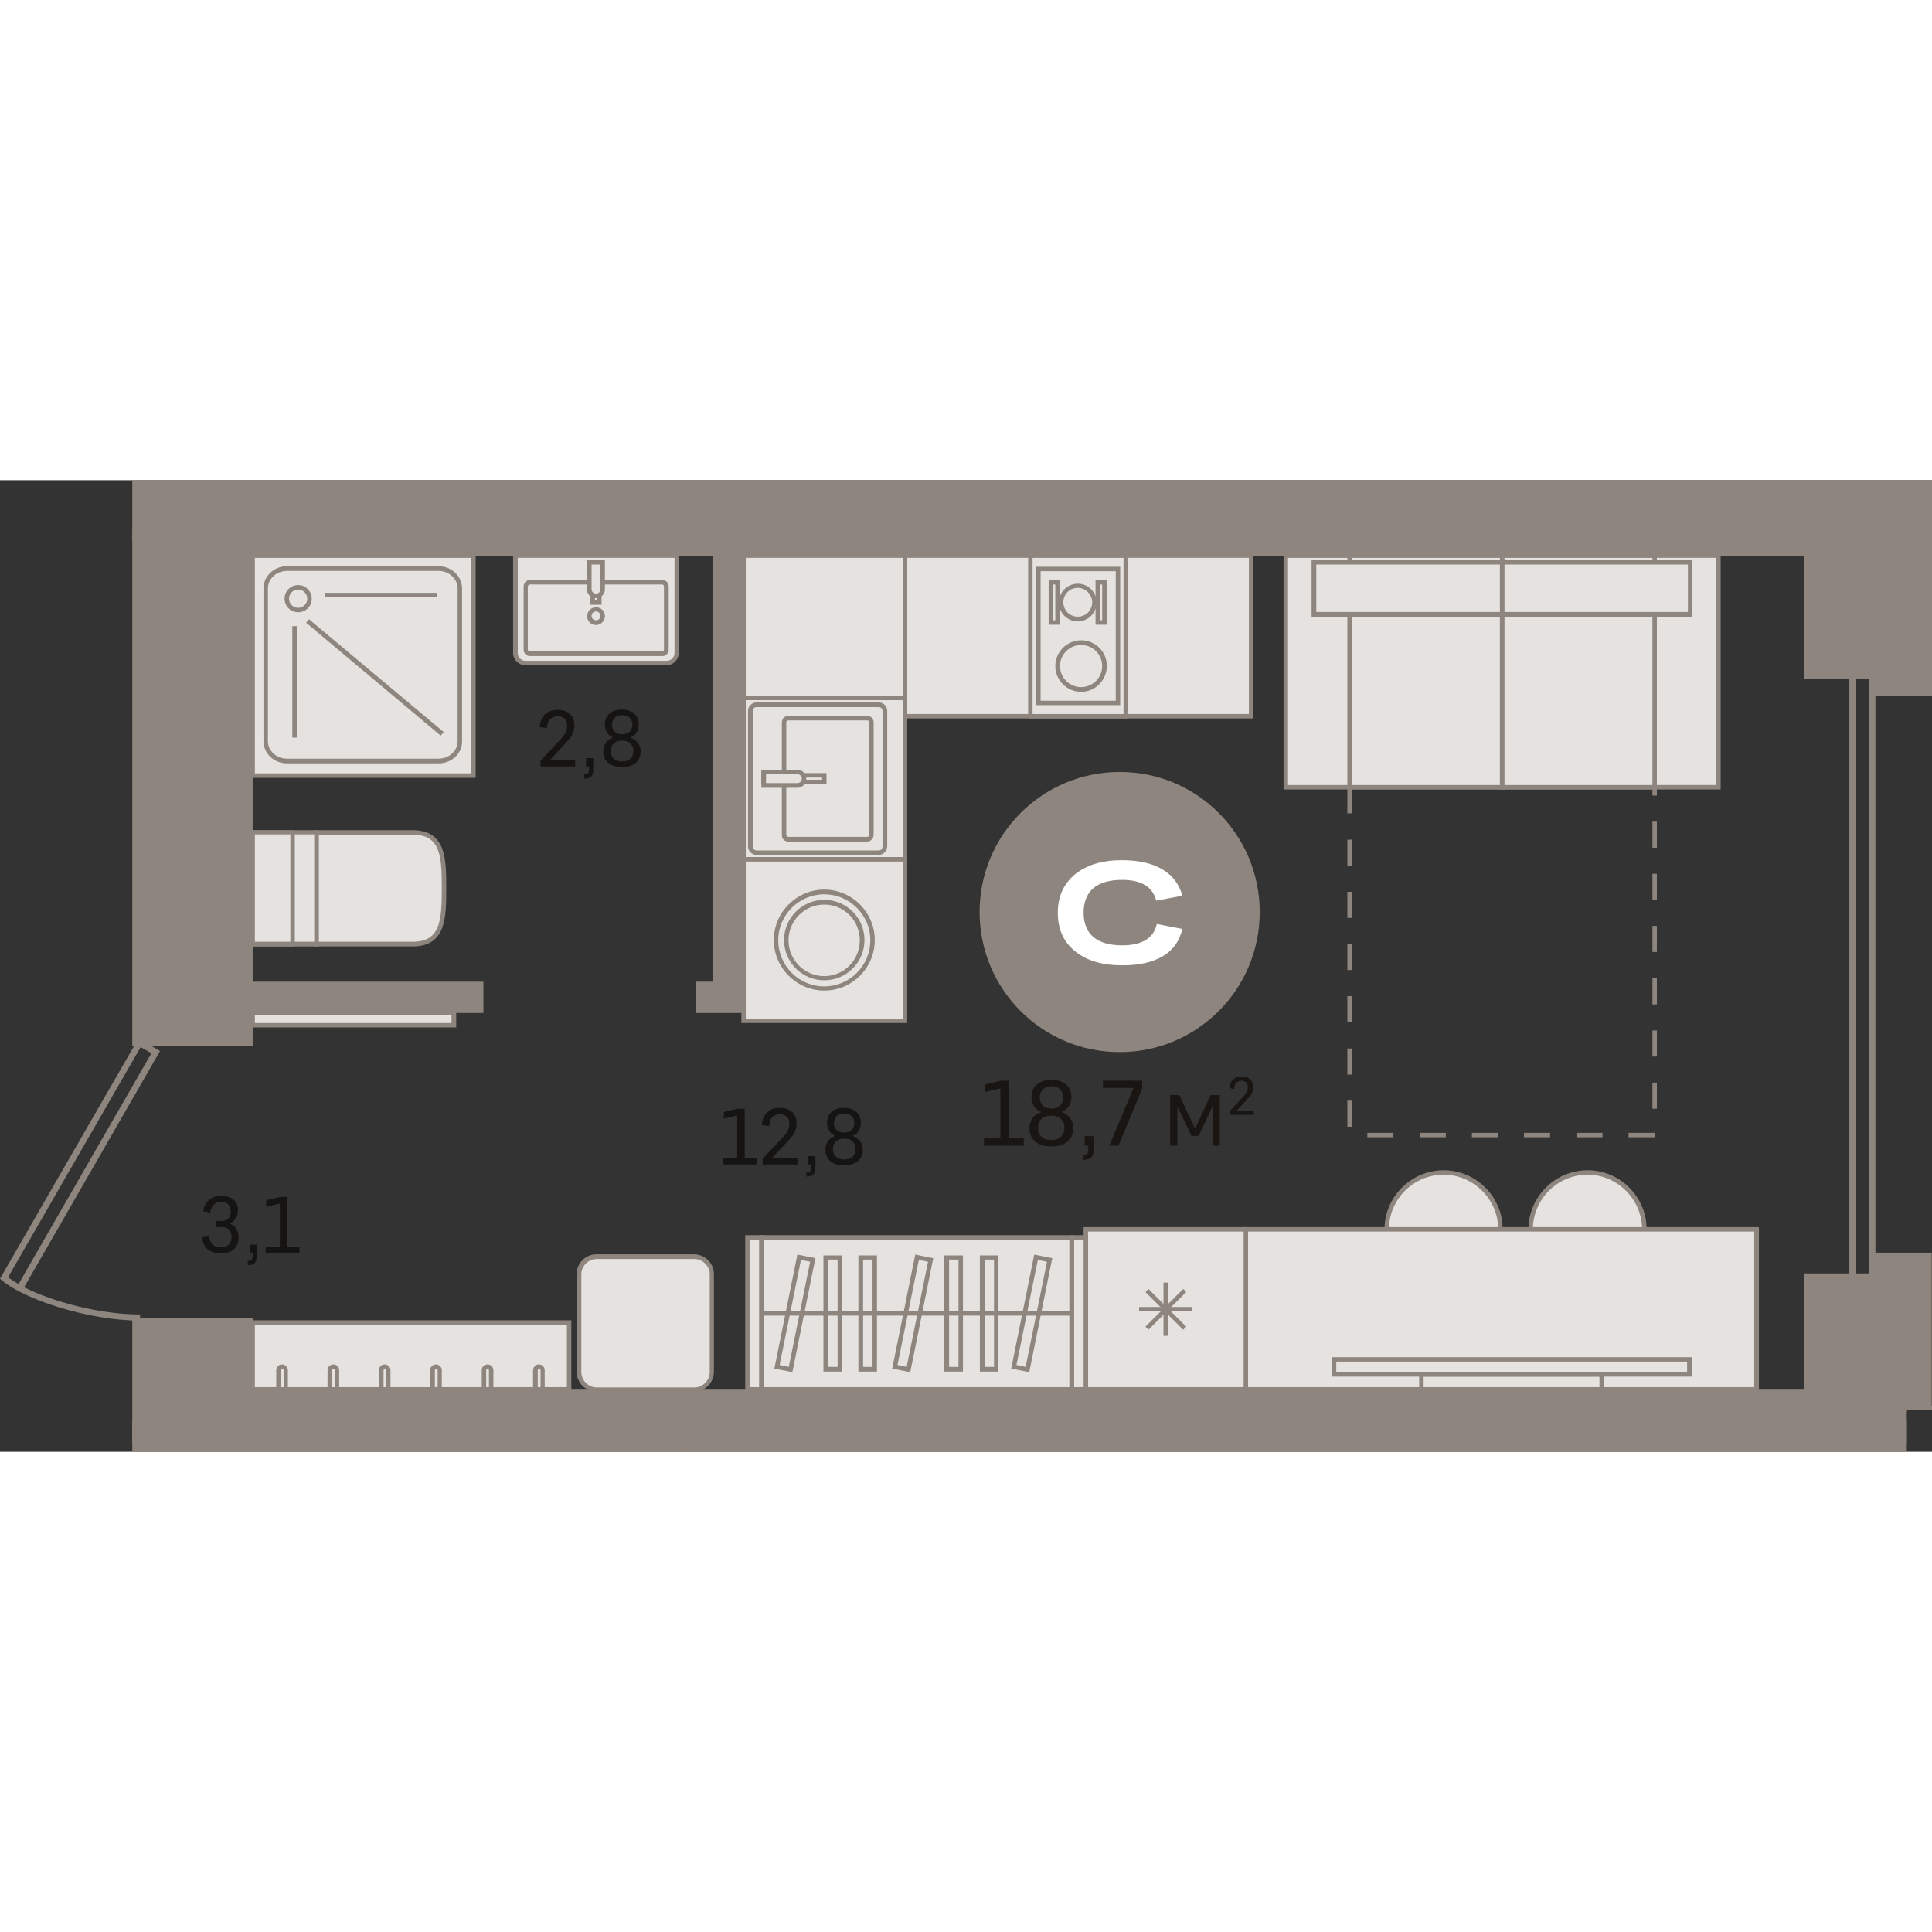 <?xml version="1.0" encoding="utf-8"?>
<!-- Generator: Adobe Illustrator 24.1.2, SVG Export Plug-In . SVG Version: 6.00 Build 0)  -->
<svg version="1.1" id="Слой_1" xmlns="http://www.w3.org/2000/svg" xmlns:xlink="http://www.w3.org/1999/xlink" x="0px" y="0px"
	 viewBox="0 0 696.6 350.3" style="enable-background:new 0 0 696.6 350.3;" xml:space="preserve" width="200" height="200">
<rect x="0" y="0" width="696.6" height="350.3" fill="#333333" stroke="none"/>
<g>
	<rect x="90.3" y="349.5" style="fill-rule:evenodd;clip-rule:evenodd;fill:#8E867E;" width="157.7" height="0.8"/>
	<path style="fill-rule:evenodd;clip-rule:evenodd;fill:#E5E2DF;" d="M520.5,290.6c-11.3,0-20.5-9.2-20.5-20.5
		c0-11.3,9.2-20.5,20.5-20.5c11.3,0,20.5,9.2,20.5,20.5C541,281.4,531.8,290.6,520.5,290.6z"/>
	<path style="fill-rule:evenodd;clip-rule:evenodd;fill:#8E867E;" d="M520.5,250.4c-10.8,0-19.7,8.8-19.7,19.7
		c0,10.8,8.8,19.7,19.7,19.7c10.8,0,19.7-8.8,19.7-19.7C540.2,259.3,531.3,250.4,520.5,250.4L520.5,250.4z M520.5,291.4
		c-11.7,0-21.3-9.6-21.3-21.3c0-11.7,9.6-21.3,21.3-21.3c11.7,0,21.3,9.5,21.3,21.3C541.8,281.8,532.2,291.4,520.5,291.4z"/>
	<path style="fill-rule:evenodd;clip-rule:evenodd;fill:#E5E2DF;" d="M572.3,290.6c-11.3,0-20.5-9.2-20.5-20.5
		c0-11.3,9.2-20.5,20.5-20.5c11.3,0,20.5,9.2,20.5,20.5C592.8,281.4,583.7,290.6,572.3,290.6z"/>
	<path style="fill-rule:evenodd;clip-rule:evenodd;fill:#8E867E;" d="M572.4,250.4c-10.8,0-19.7,8.8-19.7,19.7
		c0,10.8,8.8,19.7,19.7,19.7c10.8,0,19.7-8.8,19.7-19.7C592,259.3,583.2,250.4,572.4,250.4L572.4,250.4z M572.4,291.4
		c-11.7,0-21.3-9.6-21.3-21.3c0-11.7,9.6-21.3,21.3-21.3c11.7,0,21.3,9.5,21.3,21.3C593.6,281.8,584.1,291.4,572.4,291.4z"/>
	<rect x="449.2" y="270.1" style="fill-rule:evenodd;clip-rule:evenodd;fill:#E5E2DF;" width="184.1" height="57.7"/>
	<path style="fill-rule:evenodd;clip-rule:evenodd;fill:#8E867E;" d="M450,327h182.5v-56.1H450V327L450,327z M634.1,328.6H448.4
		v-59.3h185.8V328.6z"/>
	<rect x="512.5" y="322.4" style="fill-rule:evenodd;clip-rule:evenodd;fill:#E5E2DF;" width="65" height="5.4"/>
	<path style="fill-rule:evenodd;clip-rule:evenodd;fill:#8E867E;" d="M513.3,327h63.4v-3.8h-63.4V327L513.3,327z M578.3,328.6h-66.6
		v-7h66.6V328.6z"/>
	<rect x="481" y="317" style="fill-rule:evenodd;clip-rule:evenodd;fill:#E5E2DF;" width="128.1" height="5.4"/>
	<path style="fill-rule:evenodd;clip-rule:evenodd;fill:#8E867E;" d="M481.8,321.6h126.5v-3.8H481.8V321.6L481.8,321.6z
		 M609.9,323.2H480.2v-7h129.8V323.2z"/>
	<rect x="417.5" style="fill-rule:evenodd;clip-rule:evenodd;fill:#E5E2DF;" width="165.7" height="0"/>
	<rect x="416.7" style="fill-rule:evenodd;clip-rule:evenodd;fill:#8E867E;" width="167.3" height="0.8"/>
	<rect x="583.2" style="fill-rule:evenodd;clip-rule:evenodd;fill:#E5E2DF;" width="37.2" height="0"/>
	<rect x="582.3" y="0" style="fill-rule:evenodd;clip-rule:evenodd;fill:#8E867E;" width="38.8" height="0.8"/>
	<rect x="380.3" style="fill-rule:evenodd;clip-rule:evenodd;fill:#E5E2DF;" width="37.2" height="0"/>
	<rect x="379.5" y="0" style="fill-rule:evenodd;clip-rule:evenodd;fill:#8E867E;" width="38.8" height="0.8"/>
	<rect x="333.6" y="349.5" style="fill-rule:evenodd;clip-rule:evenodd;fill:#8E867E;" width="201.2" height="0.8"/>
	<path style="fill-rule:evenodd;clip-rule:evenodd;fill:#E5E2DF;" d="M250.2,280h-35.1c-3.5,0-6.4,2.9-6.4,6.4v35.1
		c0,3.5,2.9,6.4,6.4,6.4h35.1c3.5,0,6.4-2.9,6.4-6.4v-35.1C256.6,282.8,253.7,280,250.2,280z"/>
	<path style="fill-rule:evenodd;clip-rule:evenodd;fill:#8E867E;" d="M215.2,280.8c-3.1,0-5.6,2.5-5.6,5.6v35.1
		c0,3.1,2.5,5.6,5.6,5.6h35.1c3.1,0,5.6-2.5,5.6-5.6v-35.1c0-3.1-2.5-5.6-5.6-5.6H215.2L215.2,280.8z M250.2,328.6h-35.1
		c-4,0-7.2-3.2-7.2-7.2v-35.1c0-4,3.2-7.2,7.2-7.2h35.1c4,0,7.2,3.2,7.2,7.2v35.1C257.4,325.4,254.2,328.6,250.2,328.6z"/>
	<rect x="326.3" y="27.2" style="fill-rule:evenodd;clip-rule:evenodd;fill:#E5E2DF;" width="124.8" height="57.9"/>
	<path style="fill-rule:evenodd;clip-rule:evenodd;fill:#8E867E;" d="M327.1,84.3h123.2V28H327.1V84.3L327.1,84.3z M451.9,85.9
		H325.5V26.4h126.4V85.9z"/>
	<rect x="91.1" y="192.1" style="fill-rule:evenodd;clip-rule:evenodd;fill:#E5E2DF;" width="72.5" height="4.4"/>
	<path style="fill-rule:evenodd;clip-rule:evenodd;fill:#8E867E;" d="M91.9,195.7h70.9v-2.8H91.9V195.7L91.9,195.7z M164.4,197.3
		H90.3v-6h74.2V197.3z"/>
	<rect x="371.5" y="27.2" style="fill-rule:evenodd;clip-rule:evenodd;fill:#E5E2DF;" width="34.4" height="57.9"/>
	<path style="fill-rule:evenodd;clip-rule:evenodd;fill:#8E867E;" d="M372.3,84.3h32.8V28h-32.8V84.3L372.3,84.3z M406.7,85.9h-36
		V26.4h36V85.9z"/>
	<rect x="374.4" y="32" style="fill-rule:evenodd;clip-rule:evenodd;fill:#E5E2DF;" width="28.7" height="48.3"/>
	<path style="fill-rule:evenodd;clip-rule:evenodd;fill:#8E867E;" d="M375.2,79.5h27.1V32.8h-27.1V79.5L375.2,79.5z M403.9,81.1
		h-30.3V31.2h30.3V81.1z"/>
	<path style="fill-rule:evenodd;clip-rule:evenodd;fill:#E5E2DF;" d="M398.2,67c0-4.7-3.8-8.4-8.4-8.4c-4.7,0-8.5,3.8-8.5,8.4
		c0,4.7,3.8,8.5,8.5,8.5C394.4,75.4,398.2,71.7,398.2,67z"/>
	<path style="fill-rule:evenodd;clip-rule:evenodd;fill:#8E867E;" d="M389.8,59.4c-4.2,0-7.6,3.4-7.6,7.6c0,4.2,3.4,7.6,7.6,7.6
		c4.2,0,7.6-3.4,7.6-7.6C397.4,62.8,394,59.4,389.8,59.4L389.8,59.4z M389.8,76.3c-5.1,0-9.3-4.2-9.3-9.3c0-5.1,4.2-9.3,9.3-9.3
		c5.1,0,9.3,4.1,9.3,9.3C399,72.1,394.9,76.3,389.8,76.3z"/>
	<path style="fill-rule:evenodd;clip-rule:evenodd;fill:#E5E2DF;" d="M394.6,44.1c0-3.3-2.7-6-6-6c-3.3,0-6,2.7-6,6c0,3.3,2.7,6,6,6
		C391.9,50.1,394.6,47.4,394.6,44.1z"/>
	<path style="fill-rule:evenodd;clip-rule:evenodd;fill:#8E867E;" d="M388.6,38.8c-2.9,0-5.2,2.3-5.2,5.2c0,2.9,2.3,5.2,5.2,5.2
		c2.9,0,5.2-2.3,5.2-5.2C393.8,41.2,391.4,38.8,388.6,38.8L388.6,38.8z M388.6,50.9c-3.8,0-6.8-3.1-6.8-6.8c0-3.8,3.1-6.8,6.8-6.8
		c3.8,0,6.8,3.1,6.8,6.8C395.4,47.8,392.3,50.9,388.6,50.9z"/>
	<rect x="378.9" y="36.8" style="fill-rule:evenodd;clip-rule:evenodd;fill:#E5E2DF;" width="2.4" height="14.5"/>
	<path style="fill-rule:evenodd;clip-rule:evenodd;fill:#8E867E;" d="M379.7,50.5h0.8V37.6h-0.8V50.5L379.7,50.5z M382.1,52.1h-4V36
		h4V52.1z"/>
	<rect x="395.8" y="36.8" style="fill-rule:evenodd;clip-rule:evenodd;fill:#E5E2DF;" width="2.4" height="14.5"/>
	<path style="fill-rule:evenodd;clip-rule:evenodd;fill:#8E867E;" d="M396.6,50.5h0.8V37.6h-0.8V50.5L396.6,50.5z M399,52.1h-4V36h4
		V52.1z"/>
	<rect x="268.1" y="27.2" style="fill-rule:evenodd;clip-rule:evenodd;fill:#E5E2DF;" width="58.2" height="51.4"/>
	<path style="fill-rule:evenodd;clip-rule:evenodd;fill:#8E867E;" d="M268.9,77.7h56.6V28h-56.6V77.7L268.9,77.7z M327.1,79.3h-59.8
		v-53h59.8V79.3z"/>
	<rect x="268.1" y="78.5" style="fill-rule:evenodd;clip-rule:evenodd;fill:#E5E2DF;" width="58.2" height="58.2"/>
	<path style="fill-rule:evenodd;clip-rule:evenodd;fill:#8E867E;" d="M268.9,135.9h56.6V79.3h-56.6V135.9L268.9,135.9z M327.1,137.5
		h-59.8V77.7h59.8V137.5z"/>
	<path style="fill-rule:evenodd;clip-rule:evenodd;fill:#E5E2DF;" d="M319,132.1V83.2c0-1.2-1-2.2-2.2-2.2h-44c-1.2,0-2.2,1-2.2,2.2
		v48.9c0,1.2,1,2.2,2.2,2.2h44C318,134.3,319,133.3,319,132.1z"/>
	<path style="fill-rule:evenodd;clip-rule:evenodd;fill:#8E867E;" d="M272.8,81.8c-0.8,0-1.4,0.6-1.4,1.4v48.9
		c0,0.8,0.6,1.4,1.4,1.4h44c0.8,0,1.4-0.6,1.4-1.4V83.2c0-0.8-0.6-1.4-1.4-1.4H272.8L272.8,81.8z M316.8,135.1h-44
		c-1.7,0-3.1-1.4-3.1-3.1V83.2c0-1.7,1.4-3.1,3.1-3.1h44c1.7,0,3.1,1.4,3.1,3.1v48.9C319.8,133.7,318.5,135.1,316.8,135.1z"/>
	<path style="fill-rule:evenodd;clip-rule:evenodd;fill:#E5E2DF;" d="M282.6,127.9V87.3c0-0.8,0.7-1.5,1.5-1.5h28.5
		c0.8,0,1.5,0.7,1.5,1.5v40.6c0,0.8-0.7,1.5-1.5,1.5h-28.5C283.3,129.4,282.6,128.8,282.6,127.9z"/>
	<path style="fill-rule:evenodd;clip-rule:evenodd;fill:#8E867E;" d="M284.2,86.6c-0.4,0-0.7,0.3-0.7,0.7v40.6
		c0,0.4,0.3,0.7,0.7,0.7h28.5c0.4,0,0.7-0.3,0.7-0.7V87.3c0-0.4-0.3-0.7-0.7-0.7H284.2L284.2,86.6z M312.7,130.3h-28.5
		c-1.3,0-2.3-1-2.3-2.3V87.3c0-1.3,1-2.3,2.3-2.3h28.5c1.3,0,2.3,1,2.3,2.3v40.6C315,129.2,313.9,130.3,312.7,130.3z"/>
	<rect x="275.4" y="106.4" style="fill-rule:evenodd;clip-rule:evenodd;fill:#E5E2DF;" width="21.8" height="2.4"/>
	<path style="fill-rule:evenodd;clip-rule:evenodd;fill:#8E867E;" d="M276.2,108h20.2v-0.8h-20.2V108L276.2,108z M298,109.6h-23.5
		v-4H298V109.6z"/>
	<path style="fill-rule:evenodd;clip-rule:evenodd;fill:#E5E2DF;" d="M289.9,107.6L289.9,107.6c0-1.4-1.1-2.5-2.4-2.5h-12.2v4.8
		h12.2C288.8,110,289.9,109,289.9,107.6z"/>
	<path style="fill-rule:evenodd;clip-rule:evenodd;fill:#8E867E;" d="M276.2,109.2h11.3c0.9,0,1.6-0.7,1.6-1.6v0
		c0-0.9-0.7-1.6-1.6-1.6h-11.3V109.2L276.2,109.2z M287.5,110.9h-13v-6.5h13c1.8,0,3.2,1.4,3.2,3.2v0
		C290.7,109.4,289.3,110.9,287.5,110.9z"/>
	<rect x="391.5" y="270.1" style="fill-rule:evenodd;clip-rule:evenodd;fill:#E5E2DF;" width="57.7" height="57.7"/>
	<path style="fill-rule:evenodd;clip-rule:evenodd;fill:#8E867E;" d="M392.3,327h56.1v-56.1h-56.1V327L392.3,327z M450,328.6h-59.3
		v-59.3H450V328.6z"/>
	<rect x="410.7" y="298.1" style="fill-rule:evenodd;clip-rule:evenodd;fill:#8E867E;" width="19.2" height="1.6"/>
	<rect x="419.5" y="289.3" style="fill-rule:evenodd;clip-rule:evenodd;fill:#8E867E;" width="1.6" height="19.2"/>
	<polygon style="fill-rule:evenodd;clip-rule:evenodd;fill:#8E867E;" points="414.1,306.3 413,305.2 426.6,291.6 427.7,292.7 	"/>
	<polygon style="fill-rule:evenodd;clip-rule:evenodd;fill:#8E867E;" points="426.6,306.3 413,292.7 414.1,291.6 427.7,305.2 	"/>
	<rect x="541.6" y="27.2" style="fill-rule:evenodd;clip-rule:evenodd;fill:#E5E2DF;" width="78" height="83.6"/>
	<path style="fill-rule:evenodd;clip-rule:evenodd;fill:#8E867E;" d="M542.4,109.9h76.3V28h-76.3V109.9L542.4,109.9z M620.4,111.5
		h-79.6V26.4h79.6V111.5z"/>
	<rect x="463.6" y="27.2" style="fill-rule:evenodd;clip-rule:evenodd;fill:#E5E2DF;" width="78" height="83.6"/>
	<path style="fill-rule:evenodd;clip-rule:evenodd;fill:#8E867E;" d="M464.4,109.9h76.3V28h-76.3V109.9L464.4,109.9z M542.4,111.5
		h-79.6V26.4h79.6V111.5z"/>
	<rect x="541.6" y="27.2" style="fill-rule:evenodd;clip-rule:evenodd;fill:#E5E2DF;" width="55" height="83.6"/>
	<path style="fill-rule:evenodd;clip-rule:evenodd;fill:#8E867E;" d="M542.4,109.9h53.4V28h-53.4V109.9L542.4,109.9z M597.4,111.5
		h-56.6V26.4h56.6V111.5z"/>
	<rect x="486.6" y="27.2" style="fill-rule:evenodd;clip-rule:evenodd;fill:#E5E2DF;" width="55" height="83.6"/>
	<path style="fill-rule:evenodd;clip-rule:evenodd;fill:#8E867E;" d="M487.4,109.9h53.4V28h-53.4V109.9L487.4,109.9z M542.4,111.5
		h-56.6V26.4h56.6V111.5z"/>
	<rect x="541.6" y="29.6" style="fill-rule:evenodd;clip-rule:evenodd;fill:#E5E2DF;" width="67.8" height="18.8"/>
	<path style="fill-rule:evenodd;clip-rule:evenodd;fill:#8E867E;" d="M542.4,47.5h66.2V30.4h-66.2V47.5L542.4,47.5z M610.2,49.2
		h-69.5V28.8h69.5V49.2z"/>
	<rect x="473.7" y="29.6" style="fill-rule:evenodd;clip-rule:evenodd;fill:#E5E2DF;" width="67.8" height="18.8"/>
	<path style="fill-rule:evenodd;clip-rule:evenodd;fill:#8E867E;" d="M474.6,47.5h66.2V30.4h-66.2V47.5L474.6,47.5z M542.4,49.2
		h-69.5V28.8h69.5V49.2z"/>
	<path style="fill-rule:evenodd;clip-rule:evenodd;fill:#8E867E;" d="M597.4,113.7h-1.6v-2.9h1.6V113.7L597.4,113.7z M487.4,120.1
		h-1.6v-9.4h1.6V120.1L487.4,120.1z M597.4,132.5h-1.6v-9.4h1.6V132.5L597.4,132.5z M487.4,139h-1.6v-9.4h1.6V139L487.4,139z
		 M597.4,151.3h-1.6v-9.4h1.6V151.3L597.4,151.3z M487.4,157.8h-1.6v-9.4h1.6V157.8L487.4,157.8z M597.4,170.1h-1.6v-9.4h1.6V170.1
		L597.4,170.1z M487.4,176.6h-1.6v-9.4h1.6V176.6L487.4,176.6z M597.4,189h-1.6v-9.4h1.6V189L597.4,189z M487.4,195.4h-1.6V186h1.6
		V195.4L487.4,195.4z M597.4,207.8h-1.6v-9.4h1.6V207.8L597.4,207.8z M487.4,214.3h-1.6v-9.4h1.6V214.3L487.4,214.3z M597.4,226.6
		h-1.6v-9.4h1.6V226.6L597.4,226.6z M487.4,233.1h-1.6v-9.4h1.6V233.1L487.4,233.1z M502.5,236.9H493v-1.6h9.4V236.9L502.5,236.9z
		 M521.3,236.9h-9.4v-1.6h9.4V236.9L521.3,236.9z M540.1,236.9h-9.4v-1.6h9.4V236.9L540.1,236.9z M558.9,236.9h-9.4v-1.6h9.4V236.9
		L558.9,236.9z M577.8,236.9h-9.4v-1.6h9.4V236.9L577.8,236.9z M596.6,236.9h-9.4v-1.6h9.4V236.9z"/>
	<rect x="246.3" y="349.5" style="fill-rule:evenodd;clip-rule:evenodd;fill:#8E867E;" width="77.7" height="0.8"/>
	<rect x="91.1" y="27.2" style="fill-rule:evenodd;clip-rule:evenodd;fill:#E5E2DF;" width="79.5" height="79.4"/>
	<path style="fill-rule:evenodd;clip-rule:evenodd;fill:#8E867E;" d="M91.9,105.7h77.9V28H91.9V105.7L91.9,105.7z M171.4,107.3H90.3
		v-81h81.2V107.3z"/>
	<path style="fill-rule:evenodd;clip-rule:evenodd;fill:#E5E2DF;" d="M103.5,31.9h54.6c4.3,0,7.7,3.2,7.7,7.1v55.1
		c0,3.9-3.5,7.1-7.7,7.1h-54.6c-4.3,0-7.7-3.2-7.7-7.1V39C95.8,35.1,99.3,31.9,103.5,31.9z"/>
	<path style="fill-rule:evenodd;clip-rule:evenodd;fill:#8E867E;" d="M103.5,32.7c-3.8,0-6.9,2.8-6.9,6.3v55.1
		c0,3.5,3.1,6.3,6.9,6.3h54.6c3.8,0,6.9-2.8,6.9-6.3V39c0-3.5-3.1-6.3-6.9-6.3H103.5L103.5,32.7z M158.1,102.1h-54.6
		c-4.7,0-8.5-3.6-8.5-8V39c0-4.4,3.8-8,8.5-8h54.6c4.7,0,8.5,3.6,8.5,8v55.1C166.7,98.5,162.9,102.1,158.1,102.1z"/>
	<path style="fill-rule:evenodd;clip-rule:evenodd;fill:#E5E2DF;" d="M111.6,42.7c0,2.3-1.8,4.1-4.1,4.1c-2.3,0-4.1-1.8-4.1-4.1
		c0-2.3,1.8-4.1,4.1-4.1C109.8,38.6,111.6,40.5,111.6,42.7z"/>
	<path style="fill-rule:evenodd;clip-rule:evenodd;fill:#8E867E;" d="M107.5,39.4c-1.8,0-3.3,1.5-3.3,3.3c0,1.8,1.5,3.3,3.3,3.3
		s3.3-1.5,3.3-3.3C110.8,40.9,109.3,39.4,107.5,39.4L107.5,39.4z M107.5,47.6c-2.7,0-4.9-2.2-4.9-4.9c0-2.7,2.2-4.9,4.9-4.9
		s4.9,2.2,4.9,4.9C112.5,45.4,110.2,47.6,107.5,47.6z"/>
	<rect x="105.4" y="52.6" style="fill-rule:evenodd;clip-rule:evenodd;fill:#8E867E;" width="1.6" height="40.2"/>
	<rect x="117.1" y="40.6" style="fill-rule:evenodd;clip-rule:evenodd;fill:#8E867E;" width="40.6" height="1.6"/>
	<polygon style="fill-rule:evenodd;clip-rule:evenodd;fill:#8E867E;" points="158.9,92.1 110.4,51.4 111.4,50.1 160,90.8 	"/>
	<rect x="91.1" style="fill-rule:evenodd;clip-rule:evenodd;fill:#E5E2DF;" width="79.5" height="0"/>
	<rect x="90.3" style="fill-rule:evenodd;clip-rule:evenodd;fill:#8E867E;" width="81.2" height="0.8"/>
	<rect x="91.1" y="303.7" style="fill-rule:evenodd;clip-rule:evenodd;fill:#E5E2DF;" width="114.1" height="24.1"/>
	<path style="fill-rule:evenodd;clip-rule:evenodd;fill:#8E867E;" d="M91.9,327h112.5v-22.5H91.9V327L91.9,327z M206,328.6H90.3
		v-25.7H206V328.6z"/>
	<path style="fill-rule:evenodd;clip-rule:evenodd;fill:#E5E2DF;" d="M177.1,327.8v-6.9c0-0.7-0.6-1.3-1.3-1.3
		c-0.7,0-1.3,0.6-1.3,1.3v6.9H177.1z"/>
	<path style="fill-rule:evenodd;clip-rule:evenodd;fill:#8E867E;" d="M175.3,327h1v-6.1c0-0.5-1-0.5-1,0V327L175.3,327z M178,328.6
		h-4.3v-7.7c0-1.2,1-2.1,2.1-2.1c1.2,0,2.1,1,2.1,2.1V328.6z"/>
	<path style="fill-rule:evenodd;clip-rule:evenodd;fill:#E5E2DF;" d="M195.7,327.8v-6.9c0-0.7-0.6-1.3-1.3-1.3
		c-0.7,0-1.3,0.6-1.3,1.3v6.9H195.7z"/>
	<path style="fill-rule:evenodd;clip-rule:evenodd;fill:#8E867E;" d="M193.9,327h1v-6.1c0-0.5-1-0.5-1,0V327L193.9,327z
		 M196.5,328.6h-4.3v-7.7c0-1.2,1-2.1,2.1-2.1c1.2,0,2.1,1,2.1,2.1V328.6z"/>
	<path style="fill-rule:evenodd;clip-rule:evenodd;fill:#E5E2DF;" d="M140.1,327.8v-6.9c0-0.7-0.6-1.3-1.3-1.3
		c-0.7,0-1.3,0.6-1.3,1.3v6.9H140.1z"/>
	<path style="fill-rule:evenodd;clip-rule:evenodd;fill:#8E867E;" d="M138.3,327h1v-6.1c0-0.5-1-0.5-1,0V327L138.3,327z
		 M140.9,328.6h-4.3v-7.7c0-1.2,1-2.1,2.1-2.1c1.2,0,2.1,1,2.1,2.1V328.6z"/>
	<path style="fill-rule:evenodd;clip-rule:evenodd;fill:#E5E2DF;" d="M158.6,327.8v-6.9c0-0.7-0.6-1.3-1.3-1.3
		c-0.7,0-1.3,0.6-1.3,1.3v6.9H158.6z"/>
	<path style="fill-rule:evenodd;clip-rule:evenodd;fill:#8E867E;" d="M156.8,327h1v-6.1c0-0.5-1-0.5-1,0V327L156.8,327z
		 M159.4,328.6h-4.3v-7.7c0-1.2,1-2.1,2.1-2.1c1.2,0,2.1,1,2.1,2.1V328.6z"/>
	<path style="fill-rule:evenodd;clip-rule:evenodd;fill:#E5E2DF;" d="M121.6,327.8v-6.9c0-0.7-0.6-1.3-1.3-1.3
		c-0.7,0-1.3,0.6-1.3,1.3v6.9H121.6z"/>
	<path style="fill-rule:evenodd;clip-rule:evenodd;fill:#8E867E;" d="M119.8,327h1v-6.1c0-0.5-1-0.5-1,0V327L119.8,327z
		 M122.4,328.6h-4.3v-7.7c0-1.2,1-2.1,2.1-2.1c1.2,0,2.1,1,2.1,2.1V328.6z"/>
	<path style="fill-rule:evenodd;clip-rule:evenodd;fill:#E5E2DF;" d="M103.1,327.8v-6.9c0-0.7-0.6-1.3-1.3-1.3
		c-0.7,0-1.3,0.6-1.3,1.3v6.9H103.1z"/>
	<path style="fill-rule:evenodd;clip-rule:evenodd;fill:#8E867E;" d="M101.3,327h1v-6.1c0-0.5-1-0.5-1,0V327L101.3,327z
		 M103.9,328.6h-4.3v-7.7c0-1.2,1-2.1,2.1-2.1c1.2,0,2.1,1,2.1,2.1V328.6z"/>
	<rect x="274.6" y="273" style="fill-rule:evenodd;clip-rule:evenodd;fill:#E5E2DF;" width="111.9" height="54.8"/>
	<path style="fill-rule:evenodd;clip-rule:evenodd;fill:#8E867E;" d="M275.4,327h110.2v-53.1H275.4V327L275.4,327z M387.3,328.6
		H273.7v-56.4h113.5V328.6z"/>
	<rect x="269.5" y="273" style="fill-rule:evenodd;clip-rule:evenodd;fill:#E5E2DF;" width="5" height="54.8"/>
	<path style="fill-rule:evenodd;clip-rule:evenodd;fill:#8E867E;" d="M270.3,327h3.4v-53.1h-3.4V327L270.3,327z M275.4,328.6h-6.7
		v-56.4h6.7V328.6z"/>
	<rect x="386.4" y="273" style="fill-rule:evenodd;clip-rule:evenodd;fill:#E5E2DF;" width="5" height="54.8"/>
	<path style="fill-rule:evenodd;clip-rule:evenodd;fill:#8E867E;" d="M387.3,327h3.4v-53.1h-3.4V327L387.3,327z M392.3,328.6h-6.7
		v-56.4h6.7V328.6z"/>
	<rect x="310.4" y="280.3" style="fill-rule:evenodd;clip-rule:evenodd;fill:#E5E2DF;" width="5" height="40.3"/>
	<path style="fill-rule:evenodd;clip-rule:evenodd;fill:#8E867E;" d="M311.2,319.7h3.4v-38.7h-3.4V319.7L311.2,319.7z M316.2,321.4
		h-6.7v-41.9h6.7V321.4z"/>
	<rect x="297.8" y="280.3" style="fill-rule:evenodd;clip-rule:evenodd;fill:#E5E2DF;" width="5" height="40.3"/>
	<path style="fill-rule:evenodd;clip-rule:evenodd;fill:#8E867E;" d="M298.6,319.7h3.4v-38.7h-3.4V319.7L298.6,319.7z M303.6,321.4
		h-6.7v-41.9h6.7V321.4z"/>
	<rect x="341.3" y="280.3" style="fill-rule:evenodd;clip-rule:evenodd;fill:#E5E2DF;" width="5" height="40.3"/>
	<path style="fill-rule:evenodd;clip-rule:evenodd;fill:#8E867E;" d="M342.2,319.7h3.4v-38.7h-3.4V319.7L342.2,319.7z M347.2,321.4
		h-6.7v-41.9h6.7V321.4z"/>
	<rect x="354.2" y="280.3" style="fill-rule:evenodd;clip-rule:evenodd;fill:#E5E2DF;" width="5" height="40.3"/>
	<path style="fill-rule:evenodd;clip-rule:evenodd;fill:#8E867E;" d="M355,319.7h3.4v-38.7H355V319.7L355,319.7z M360,321.4h-6.7
		v-41.9h6.7V321.4z"/>
	
		<rect x="308.9" y="297.9" transform="matrix(0.198 -0.98 0.98 0.198 -30.541 563.501)" style="fill-rule:evenodd;clip-rule:evenodd;fill:#E5E2DF;" width="40.3" height="5"/>
	<path style="fill-rule:evenodd;clip-rule:evenodd;fill:#8E867E;" d="M323.6,319l3.3,0.7l7.7-37.9l-3.3-0.7L323.6,319L323.6,319z
		 M328.2,321.6l-6.5-1.3l8.3-41.1l6.5,1.3L328.2,321.6z"/>
	
		<rect x="266.4" y="297.9" transform="matrix(0.198 -0.98 0.98 0.198 -64.633 521.831)" style="fill-rule:evenodd;clip-rule:evenodd;fill:#E5E2DF;" width="40.3" height="5"/>
	<path style="fill-rule:evenodd;clip-rule:evenodd;fill:#8E867E;" d="M281.1,319l3.3,0.7l7.7-37.9l-3.3-0.7L281.1,319L281.1,319z
		 M285.7,321.6l-6.5-1.3l8.3-41.1l6.5,1.3L285.7,321.6z"/>
	
		<rect x="351.9" y="297.9" transform="matrix(0.198 -0.98 0.98 0.198 3.884 605.574)" style="fill-rule:evenodd;clip-rule:evenodd;fill:#E5E2DF;" width="40.3" height="5"/>
	<path style="fill-rule:evenodd;clip-rule:evenodd;fill:#8E867E;" d="M366.5,319l3.3,0.7l7.7-37.9l-3.3-0.7L366.5,319L366.5,319z
		 M371.1,321.6l-6.5-1.3l8.3-41.1l6.5,1.3L371.1,321.6z"/>
	<rect x="274.6" y="299.6" style="fill-rule:evenodd;clip-rule:evenodd;fill:#8E867E;" width="111.9" height="1.6"/>
	<path style="fill-rule:evenodd;clip-rule:evenodd;fill:#E5E2DF;" d="M114.1,127v40.3h34.7c11,0,11.3-8.9,11.3-19.9v-0.4
		c0-11-0.3-19.9-11.3-19.9H114.1z"/>
	<path style="fill-rule:evenodd;clip-rule:evenodd;fill:#8E867E;" d="M114.9,166.4h33.9c9.8,0,10.5-7.2,10.5-19.1v-0.4
		c0-11.9-0.7-19.1-10.5-19.1h-33.9V166.4L114.9,166.4z M148.8,168.1h-35.6v-41.9h35.6c12.1,0,12.1,10.5,12.1,20.7v0.4
		C160.9,157.5,160.9,168.1,148.8,168.1z"/>
	<rect x="91.1" y="127" style="fill-rule:evenodd;clip-rule:evenodd;fill:#E5E2DF;" width="23" height="40.3"/>
	<path style="fill-rule:evenodd;clip-rule:evenodd;fill:#8E867E;" d="M91.9,166.4h21.4v-38.7H91.9V166.4L91.9,166.4z M114.9,168.1
		H90.3v-41.9h24.6V168.1z"/>
	<rect x="91.1" y="127" style="fill-rule:evenodd;clip-rule:evenodd;fill:#E5E2DF;" width="14.4" height="40.3"/>
	<path style="fill-rule:evenodd;clip-rule:evenodd;fill:#8E867E;" d="M91.9,166.4h12.8v-38.7H91.9V166.4L91.9,166.4z M106.3,168.1
		h-16v-41.9h16V168.1z"/>
	<path style="fill-rule:evenodd;clip-rule:evenodd;fill:#E5E2DF;" d="M240.3,65.9h-50.9c-2,0-3.6-1.6-3.6-3.6V27.2h58.1v35.1
		C243.9,64.3,242.3,65.9,240.3,65.9z"/>
	<path style="fill-rule:evenodd;clip-rule:evenodd;fill:#8E867E;" d="M186.7,28v34.3c0,1.5,1.2,2.8,2.8,2.8h50.9
		c1.5,0,2.8-1.2,2.8-2.8V28H186.7L186.7,28z M240.3,66.7h-50.9c-2.4,0-4.4-2-4.4-4.4V26.4h59.7v35.9
		C244.7,64.7,242.8,66.7,240.3,66.7z"/>
	<path style="fill-rule:evenodd;clip-rule:evenodd;fill:#E5E2DF;" d="M190.9,36.8h47.9c0.8,0,1.4,0.7,1.4,1.5V61
		c0,0.8-0.6,1.5-1.4,1.5h-47.9c-0.8,0-1.4-0.7-1.4-1.5V38.3C189.5,37.5,190.1,36.8,190.9,36.8z"/>
	<path style="fill-rule:evenodd;clip-rule:evenodd;fill:#8E867E;" d="M190.9,37.7c-0.3,0-0.6,0.3-0.6,0.7V61c0,0.4,0.3,0.7,0.6,0.7
		h47.9c0.3,0,0.6-0.3,0.6-0.7V38.3c0-0.4-0.3-0.7-0.6-0.7H190.9L190.9,37.7z M238.9,63.4h-47.9c-1.2,0-2.2-1-2.2-2.3V38.3
		c0-1.3,1-2.3,2.2-2.3h47.9c1.2,0,2.2,1,2.2,2.3V61C241.1,62.3,240.1,63.4,238.9,63.4z"/>
	<rect x="213.7" y="29.6" style="fill-rule:evenodd;clip-rule:evenodd;fill:#E5E2DF;" width="2.4" height="14.5"/>
	<path style="fill-rule:evenodd;clip-rule:evenodd;fill:#8E867E;" d="M214.5,43.3h0.8V30.4h-0.8V43.3L214.5,43.3z M216.9,44.9h-4
		V28.8h4V44.9z"/>
	<path style="fill-rule:evenodd;clip-rule:evenodd;fill:#E5E2DF;" d="M214.9,41.7L214.9,41.7c1.4,0,2.4-1.1,2.4-2.4v-9.7h-4.8v9.7
		C212.5,40.6,213.5,41.7,214.9,41.7z"/>
	<path style="fill-rule:evenodd;clip-rule:evenodd;fill:#8E867E;" d="M213.3,30.4v8.9c0,0.9,0.7,1.6,1.6,1.6h0
		c0.9,0,1.6-0.7,1.6-1.6v-8.9H213.3L213.3,30.4z M214.9,42.5L214.9,42.5c-1.8,0-3.3-1.4-3.3-3.2V28.8h6.5v10.5
		C218.1,41.1,216.7,42.5,214.9,42.5z"/>
	<path style="fill-rule:evenodd;clip-rule:evenodd;fill:#E5E2DF;" d="M217.3,48.9c0,1.3-1.1,2.4-2.4,2.4c-1.3,0-2.4-1.1-2.4-2.4
		c0-1.3,1.1-2.4,2.4-2.4C216.2,46.5,217.3,47.6,217.3,48.9z"/>
	<path style="fill-rule:evenodd;clip-rule:evenodd;fill:#8E867E;" d="M214.9,47.3c-0.9,0-1.6,0.7-1.6,1.6c0,0.9,0.7,1.6,1.6,1.6
		c0.9,0,1.6-0.7,1.6-1.6C216.5,48.1,215.8,47.3,214.9,47.3L214.9,47.3z M214.9,52.2c-1.8,0-3.2-1.4-3.2-3.2c0-1.8,1.5-3.2,3.2-3.2
		c1.8,0,3.2,1.4,3.2,3.2C218.1,50.7,216.7,52.2,214.9,52.2z"/>
	<rect x="185.8" style="fill-rule:evenodd;clip-rule:evenodd;fill:#E5E2DF;" width="58.1" height="0"/>
	<rect x="185" style="fill-rule:evenodd;clip-rule:evenodd;fill:#8E867E;" width="59.7" height="0.8"/>
	<rect x="268.1" y="136.7" style="fill-rule:evenodd;clip-rule:evenodd;fill:#E5E2DF;" width="58.2" height="58.2"/>
	<path style="fill-rule:evenodd;clip-rule:evenodd;fill:#8E867E;" d="M268.9,194.1h56.6v-56.6h-56.6V194.1L268.9,194.1z
		 M327.1,195.7h-59.8v-59.8h59.8V195.7z"/>
	<path style="fill-rule:evenodd;clip-rule:evenodd;fill:#E5E2DF;" d="M279.8,165.8c0-9.6,7.8-17.4,17.4-17.4
		c9.6,0,17.4,7.8,17.4,17.4c0,9.6-7.8,17.4-17.4,17.4C287.6,183.2,279.8,175.4,279.8,165.8z"/>
	<path style="fill-rule:evenodd;clip-rule:evenodd;fill:#8E867E;" d="M297.2,149.3c-9.1,0-16.6,7.4-16.6,16.6
		c0,9.1,7.4,16.6,16.6,16.6c9.1,0,16.6-7.4,16.6-16.6C313.8,156.7,306.3,149.3,297.2,149.3L297.2,149.3z M297.2,184
		c-10,0-18.2-8.2-18.2-18.2c0-10,8.2-18.2,18.2-18.2c10,0,18.2,8.2,18.2,18.2C315.4,175.9,307.2,184,297.2,184z"/>
	<path style="fill-rule:evenodd;clip-rule:evenodd;fill:#E5E2DF;" d="M283.5,165.8c0-7.5,6.1-13.7,13.7-13.7
		c7.5,0,13.7,6.1,13.7,13.7c0,7.5-6.1,13.7-13.7,13.7C289.7,179.5,283.5,173.4,283.5,165.8z"/>
	<path style="fill-rule:evenodd;clip-rule:evenodd;fill:#8E867E;" d="M297.2,153c-7.1,0-12.9,5.8-12.9,12.9
		c0,7.1,5.8,12.9,12.9,12.9c7.1,0,12.8-5.8,12.8-12.9C310,158.7,304.3,153,297.2,153L297.2,153z M297.2,180.3
		c-8,0-14.5-6.5-14.5-14.5c0-8,6.5-14.5,14.5-14.5c8,0,14.5,6.5,14.5,14.5C311.7,173.8,305.2,180.3,297.2,180.3z"/>
	<rect x="687.3" y="349.9" style="fill-rule:evenodd;clip-rule:evenodd;fill:#E84915;" width="0.2" height="0.4"/>
	<path style="fill-rule:evenodd;clip-rule:evenodd;fill:#8E867E;" d="M669.3,292.6h4.5V59.5h-4.5V292.6L669.3,292.6z M675,295.1h-7
		c-0.7,0-1.3-0.6-1.3-1.3V58.2c0-0.7,0.6-1.3,1.3-1.3h7c0.7,0,1.2,0.6,1.2,1.3v235.6C676.3,294.5,675.7,295.1,675,295.1z"/>
	<polygon style="fill-rule:evenodd;clip-rule:evenodd;fill:#8E867E;" points="687.5,336.1 683.3,336.1 683.3,349.2 687.5,349.2 
		687.5,350.3 681,350.3 681,333.8 696.6,333.8 696.6,335.2 687.5,335.2 	"/>
	<path style="fill-rule:evenodd;clip-rule:evenodd;fill:#8E867E;" d="M2.9,287.4c1.1,0.8,2.3,1.6,3.8,2.4l47.9-83.2l-3.9-2.2
		L2.9,287.4L2.9,287.4z M50.5,303c-18.8,0-41.8-7.7-49.8-14.5L0,287.9l49.9-86.6l7.8,4.5l-49,85.2c10.3,5.2,27.3,9.8,41.8,9.8
		L50.5,303z"/>
	<rect x="268.1" y="0" style="fill-rule:evenodd;clip-rule:evenodd;fill:#8E867E;" width="64.7" height="0.7"/>
	<path style="fill-rule:evenodd;clip-rule:evenodd;fill:#161413;" d="M304.4,244.9c1.3,0,2.3-0.3,3-1c0.7-0.7,1.1-1.6,1.1-2.7
		c0-1.2-0.4-2.1-1.1-2.8c-0.7-0.7-1.7-1-3-1s-2.3,0.3-3,1c-0.7,0.7-1.1,1.6-1.1,2.8c0,1.2,0.4,2.1,1.1,2.7
		C302.1,244.6,303.1,244.9,304.4,244.9L304.4,244.9z M308,231.8c0-1.1-0.3-2-1-2.6c-0.6-0.6-1.5-0.9-2.7-0.9c-1.1,0-2,0.3-2.6,0.9
		c-0.6,0.6-1,1.5-1,2.6c0,1.1,0.3,1.9,1,2.5c0.6,0.6,1.5,0.9,2.6,0.9c1.1,0,2-0.3,2.7-0.9C307.7,233.7,308,232.9,308,231.8
		L308,231.8z M304.4,247c-2.2,0-3.8-0.5-5-1.5c-1.2-1-1.8-2.4-1.8-4.1c0-1.2,0.3-2.2,0.9-3.1c0.6-0.9,1.5-1.5,2.7-1.9
		c-1-0.4-1.7-1-2.2-1.8c-0.5-0.8-0.8-1.8-0.8-2.9c0-1.6,0.5-2.9,1.6-3.9c1.1-1,2.6-1.5,4.5-1.5c1.9,0,3.4,0.5,4.5,1.5
		c1.1,1,1.6,2.3,1.6,3.9c0,1.1-0.3,2.1-0.8,2.9c-0.5,0.8-1.3,1.4-2.2,1.8c1.1,0.4,2,1,2.7,1.9c0.6,0.9,1,1.9,1,3.1
		c0,1.7-0.6,3.1-1.8,4.1C308.2,246.4,306.5,247,304.4,247L304.4,247z M291.2,243.7h2.8v3.7c0,1.4-0.3,2.4-0.7,2.9
		c-0.5,0.5-1.3,0.8-2.5,0.8l-0.1-1.5c0.7,0,1.1-0.1,1.4-0.4c0.2-0.3,0.4-0.8,0.4-1.6v-0.9h-1.1V243.7L291.2,243.7z M275.2,244.4
		l6.6-7c1.1-1.1,1.8-2.1,2.2-2.9c0.4-0.8,0.6-1.7,0.6-2.5c0-1.1-0.3-1.9-0.9-2.5c-0.6-0.6-1.4-0.9-2.5-0.9c-1.2,0-2.1,0.4-2.8,1.1
		c-0.7,0.7-1,1.8-1.1,3.2l-2.6-0.4c0.1-2,0.8-3.5,1.9-4.6c1.1-1.1,2.7-1.6,4.6-1.6c1.9,0,3.3,0.5,4.4,1.5c1.1,1,1.6,2.3,1.6,4.1
		c0,0.8-0.1,1.6-0.4,2.4c-0.2,0.7-0.6,1.5-1.2,2.2c-0.6,0.8-1.3,1.6-2.3,2.6l-5,5.4h9.2v2.2h-12.5V244.4L275.2,244.4z M260.7,246.7
		v-2.2h5.1V229l-4.8,1.2v-2.4l5-1.2h2.5v17.9h4.5v2.2H260.7z"/>
	<path style="fill-rule:evenodd;clip-rule:evenodd;fill:#161413;" d="M95.8,278.5v-2.2h5.1v-15.5L96,262v-2.4l5-1.2h2.5v17.9h4.5
		v2.2H95.8L95.8,278.5z M89.8,275.6h2.8v3.7c0,1.4-0.3,2.4-0.7,2.9c-0.5,0.5-1.3,0.8-2.5,0.8l-0.1-1.5c0.7,0,1.1-0.1,1.4-0.4
		c0.2-0.3,0.4-0.8,0.4-1.6v-0.9h-1.1V275.6L89.8,275.6z M86,273.1c0,1.8-0.6,3.2-1.7,4.2c-1.2,1-2.7,1.5-4.6,1.5
		c-1.9,0-3.5-0.5-4.7-1.4c-1.2-0.9-1.9-2.4-2.1-4.4l2.5-0.5c0.3,2.7,1.7,4.1,4.3,4.1c1.2,0,2.1-0.3,2.8-1c0.7-0.7,1-1.6,1-2.7
		c0-1.1-0.3-2-0.9-2.7c-0.6-0.6-1.5-0.9-2.7-0.9h-2v-2.2h2c1,0,1.8-0.3,2.4-0.9c0.6-0.6,0.9-1.5,0.9-2.6c0-1.1-0.3-1.9-0.9-2.5
		c-0.6-0.6-1.5-0.9-2.6-0.9c-1.1,0-1.9,0.3-2.6,1c-0.7,0.7-1.1,1.6-1.3,2.9l-2.5-0.5c0.2-1.8,0.9-3.1,2.1-4.1c1.1-1,2.6-1.5,4.4-1.5
		c1.8,0,3.3,0.5,4.4,1.4c1.1,0.9,1.6,2.2,1.6,3.8c0,1.2-0.3,2.2-0.8,3c-0.5,0.8-1.3,1.4-2.3,1.8C84.9,268.8,86,270.5,86,273.1z"/>
	<path style="fill-rule:evenodd;clip-rule:evenodd;fill:#161413;" d="M224.3,101.4c1.3,0,2.3-0.3,3-1c0.7-0.7,1.1-1.6,1.1-2.7
		c0-1.2-0.4-2.1-1.1-2.8c-0.7-0.7-1.7-1-3-1s-2.3,0.3-3,1c-0.7,0.7-1.1,1.6-1.1,2.8c0,1.2,0.4,2.1,1.1,2.7
		C222,101.1,223,101.4,224.3,101.4L224.3,101.4z M228,88.2c0-1.1-0.3-2-1-2.6c-0.6-0.6-1.5-0.9-2.7-0.9c-1.1,0-2,0.3-2.6,0.9
		c-0.6,0.6-1,1.5-1,2.6c0,1.1,0.3,1.9,1,2.5c0.6,0.6,1.5,0.9,2.6,0.9c1.1,0,2-0.3,2.7-0.9C227.6,90.2,228,89.3,228,88.2L228,88.2z
		 M224.3,103.4c-2.2,0-3.8-0.5-5-1.5c-1.2-1-1.8-2.4-1.8-4.1c0-1.2,0.3-2.2,0.9-3.1c0.6-0.9,1.5-1.5,2.7-1.9c-1-0.4-1.7-1-2.2-1.8
		c-0.5-0.8-0.8-1.8-0.8-2.9c0-1.6,0.5-2.9,1.6-3.9c1.1-1,2.6-1.5,4.5-1.5c1.9,0,3.4,0.5,4.5,1.5c1.1,1,1.6,2.3,1.6,3.9
		c0,1.1-0.3,2.1-0.8,2.9c-0.5,0.8-1.3,1.4-2.2,1.8c1.1,0.4,2,1,2.7,1.9c0.6,0.9,1,1.9,1,3.1c0,1.7-0.6,3.1-1.8,4.1
		C228.2,102.9,226.5,103.4,224.3,103.4L224.3,103.4z M211.1,100.2h2.8v3.7c0,1.4-0.2,2.4-0.7,2.9c-0.5,0.5-1.3,0.8-2.5,0.8l-0.1-1.5
		c0.7,0,1.1-0.1,1.4-0.4c0.2-0.3,0.4-0.8,0.4-1.6v-0.9h-1.1V100.2L211.1,100.2z M195.1,100.9l6.6-7c1.1-1.2,1.8-2.1,2.2-2.9
		c0.4-0.8,0.6-1.7,0.6-2.5c0-1.1-0.3-1.9-0.9-2.5c-0.6-0.6-1.4-0.9-2.5-0.9c-1.2,0-2.1,0.4-2.8,1.1c-0.7,0.7-1,1.8-1.1,3.2l-2.6-0.4
		c0.1-2,0.8-3.5,1.9-4.6c1.1-1.1,2.7-1.6,4.6-1.6c1.9,0,3.3,0.5,4.4,1.5c1.1,1,1.6,2.3,1.6,4.1c0,0.8-0.1,1.6-0.4,2.4
		c-0.2,0.7-0.6,1.5-1.2,2.2c-0.6,0.8-1.3,1.6-2.3,2.6l-5,5.4h9.2v2.2h-12.5V100.9z"/>
	<path style="fill-rule:evenodd;clip-rule:evenodd;fill:#8E867E;" d="M454.2,155.7c0,27.9-22.6,50.5-50.5,50.5
		c-27.9,0-50.5-22.6-50.5-50.5c0-27.9,22.6-50.5,50.5-50.5C431.6,105.1,454.2,127.8,454.2,155.7z"/>
	<path style="fill-rule:evenodd;clip-rule:evenodd;fill:#FFFFFF;" d="M381.4,155.9c0-5.8,2.1-10.4,6.2-13.8
		c4.2-3.4,9.8-5.1,16.9-5.1c6,0,10.9,1.1,14.6,3.3c3.7,2.2,6.1,5.4,7.2,9.5l-9.4,1.8c-1.3-5-5.4-7.5-12.3-7.5c-4.5,0-8,1-10.4,3
		c-2.3,2-3.5,5-3.5,8.8c0,3.9,1.2,6.8,3.5,8.8c2.4,2,5.8,3,10.4,3c7.2,0,11.4-2.6,12.5-7.7l9.2,1.8c-1,4.3-3.3,7.6-7,9.8
		c-3.7,2.2-8.6,3.3-14.6,3.3c-7.3,0-13-1.7-17.1-5.1C383.4,166.4,381.4,161.8,381.4,155.9z"/>
	<path style="fill-rule:evenodd;clip-rule:evenodd;fill:#181512;" d="M443.6,227.3l4.4-4.8c0.7-0.8,1.2-1.4,1.5-2
		c0.3-0.6,0.4-1.1,0.4-1.7c0-0.7-0.2-1.3-0.6-1.7c-0.4-0.4-1-0.6-1.7-0.6c-0.8,0-1.4,0.3-1.9,0.8c-0.5,0.5-0.7,1.2-0.7,2.2l-1.7-0.3
		c0.1-1.4,0.5-2.4,1.3-3.1c0.8-0.7,1.8-1.1,3.1-1.1c1.3,0,2.3,0.3,3,1c0.7,0.7,1.1,1.6,1.1,2.8c0,0.6-0.1,1.1-0.2,1.6
		c-0.2,0.5-0.4,1-0.8,1.5c-0.4,0.5-0.9,1.1-1.5,1.8l-3.4,3.6h6.2v1.5h-8.5V227.3L443.6,227.3z M424.5,239.9h-2.6v-18.2h3.3l5.7,12.1
		l5.6-12.1h3.3v18.2h-2.6v-14.2l-5,10.7h-2.6l-5.1-10.6V239.9L424.5,239.9z M411.9,219.1l-8.6,20.8H400l8.7-20.8h-11v-2.6h14.1
		V219.1L411.9,219.1z M391.2,236.5h3.2v4.2c0,1.6-0.3,2.7-0.9,3.4c-0.6,0.6-1.6,0.9-2.9,1l-0.2-1.8c0.8,0,1.3-0.2,1.6-0.5
		c0.3-0.3,0.4-0.9,0.4-1.8v-1.1h-1.3V236.5L391.2,236.5z M379,237.9c1.5,0,2.7-0.4,3.5-1.2c0.8-0.8,1.3-1.8,1.3-3.2
		c0-1.4-0.4-2.5-1.3-3.2c-0.8-0.8-2-1.2-3.5-1.2c-1.5,0-2.7,0.4-3.5,1.2c-0.8,0.8-1.2,1.8-1.2,3.2c0,1.4,0.4,2.4,1.2,3.2
		C376.4,237.5,377.5,237.9,379,237.9L379,237.9z M383.3,222.6c0-1.3-0.4-2.3-1.1-3c-0.7-0.7-1.8-1.1-3.1-1.1c-1.3,0-2.3,0.4-3.1,1.1
		c-0.7,0.7-1.1,1.7-1.1,3c0,1.2,0.4,2.2,1.1,2.9c0.7,0.7,1.8,1.1,3.1,1.1c1.3,0,2.3-0.4,3.1-1.1
		C382.9,224.8,383.3,223.9,383.3,222.6L383.3,222.6z M379,240.2c-2.5,0-4.5-0.6-5.8-1.8c-1.4-1.2-2-2.8-2-4.8c0-1.4,0.4-2.6,1.1-3.6
		c0.7-1,1.8-1.7,3.1-2.2c-1.1-0.5-2-1.2-2.6-2.1c-0.6-0.9-0.9-2.1-0.9-3.3c0-1.9,0.6-3.4,1.9-4.5c1.3-1.1,3-1.7,5.3-1.7
		c2.2,0,4,0.6,5.3,1.7c1.3,1.1,1.9,2.6,1.9,4.5c0,1.3-0.3,2.4-0.9,3.3c-0.6,0.9-1.5,1.6-2.6,2.1c1.3,0.5,2.3,1.2,3.1,2.2
		c0.7,1,1.1,2.2,1.1,3.6c0,2-0.7,3.6-2.1,4.8C383.5,239.6,381.6,240.2,379,240.2L379,240.2z M354.8,239.9v-2.6h5.9v-18l-5.6,1.3
		v-2.7l5.8-1.4h2.9v20.8h5.3v2.6H354.8z"/>
	<polygon style="fill-rule:evenodd;clip-rule:evenodd;fill:#8E867E;" points="47.7,0 91.1,0 258,0 268.9,0 650.5,0 687.5,0 696.6,0 
		696.6,22.1 47.7,22.1 	"/>
	<path style="fill-rule:evenodd;clip-rule:evenodd;fill:#8E867E;" d="M91.1,55.4v125.4h83.2v11.3H91.1v11.8H47.7v-74.2V55.4V34.7
		V17.8h648.9v59.9H675v-6h-24.5V27.2H268.1v164.9h-4.2h-7h-5.9v-11.3h5.9V27.2H91.1v7.5V55.4L91.1,55.4z M687.8,335.2h-0.3v12.3
		H47.7v-8.1v-11.5v-25.9h43.4v25.9h559.4V286H675v-7.5h21.5V335h-8.7V335.2z"/>
	<polygon style="fill-rule:evenodd;clip-rule:evenodd;fill:#8E867E;" points="687.5,350.3 650.5,350.3 334.4,350.3 323.2,350.3 
		91.1,350.3 47.7,350.3 47.7,339 687.5,339 	"/>
</g>
</svg>

